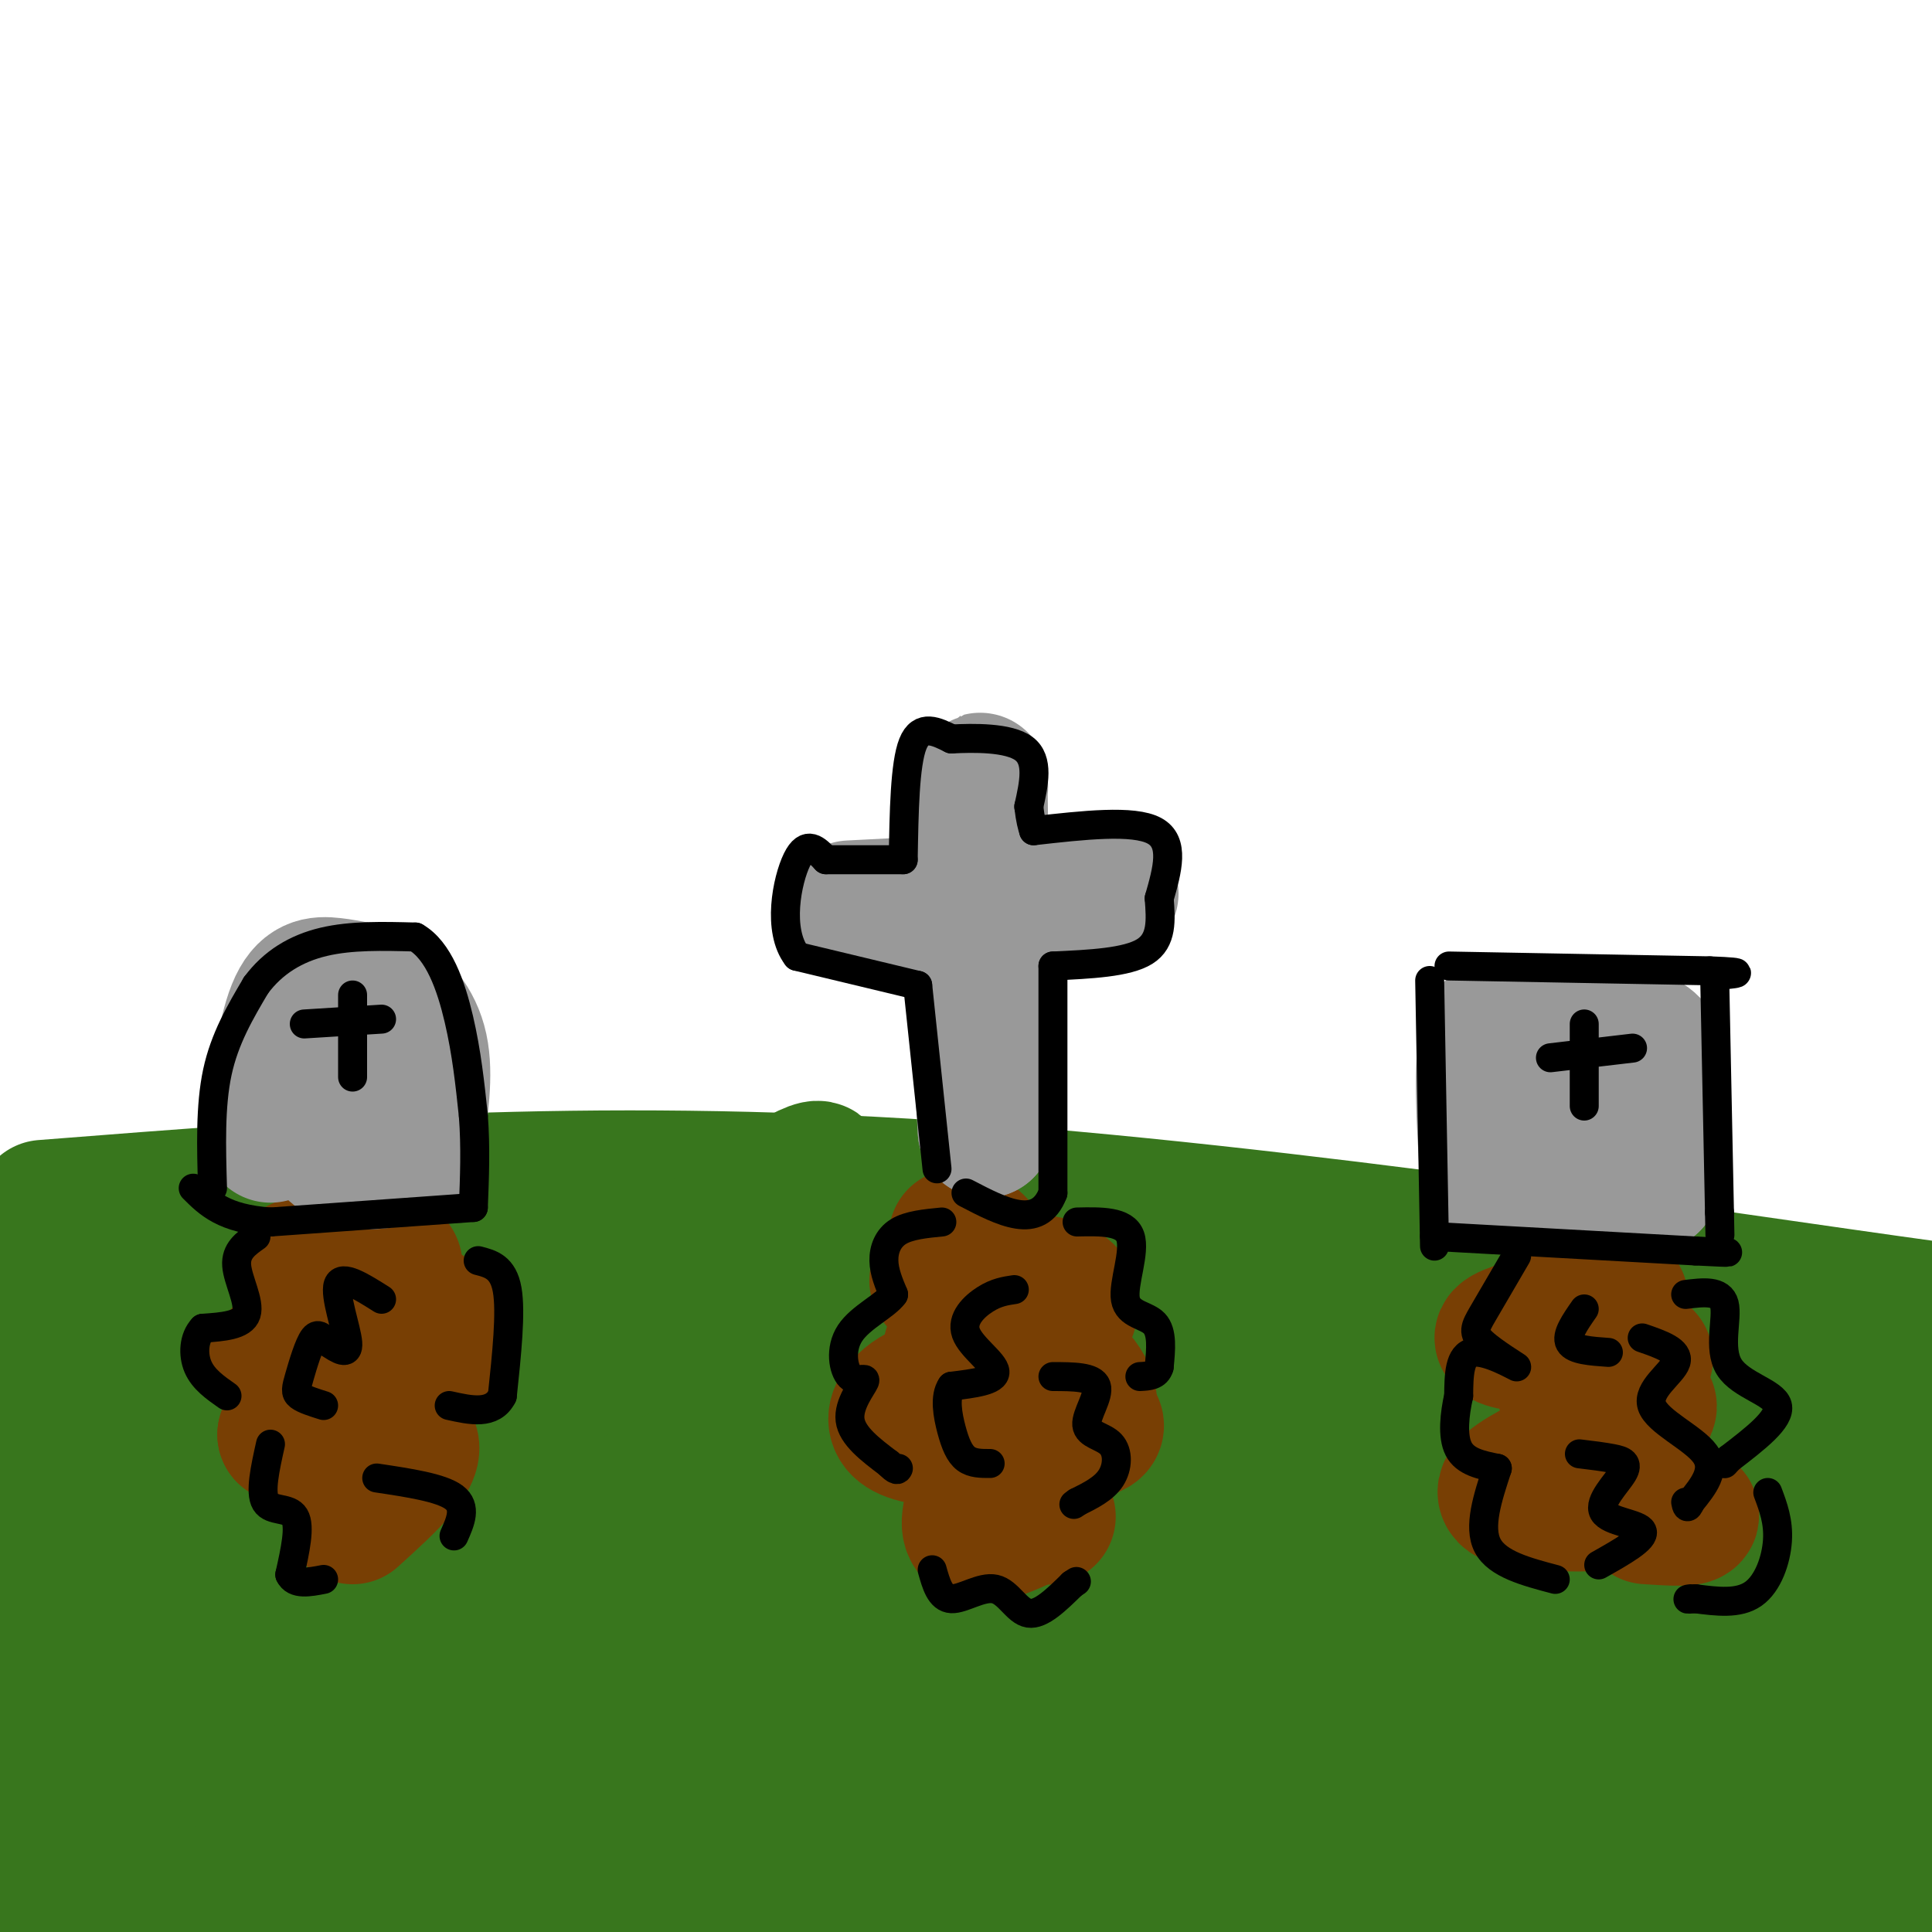 <svg viewBox='0 0 400 400' version='1.1' xmlns='http://www.w3.org/2000/svg' xmlns:xlink='http://www.w3.org/1999/xlink'><g fill='none' stroke='rgb(56,118,29)' stroke-width='28' stroke-linecap='round' stroke-linejoin='round'><path d='M9,250c56.178,-4.422 112.356,-8.844 185,-4c72.644,4.844 161.756,18.956 206,25c44.244,6.044 43.622,4.022 43,2'/><path d='M402,274c0.000,0.000 -407.000,0.000 -407,0'/><path d='M13,273c17.603,-0.146 35.205,-0.291 67,0c31.795,0.291 77.782,1.020 142,10c64.218,8.980 146.665,26.213 171,29c24.335,2.787 -9.443,-8.872 -26,-17c-16.557,-8.128 -15.891,-12.725 -53,-17c-37.109,-4.275 -111.991,-8.228 -152,-10c-40.009,-1.772 -45.145,-1.363 -80,6c-34.855,7.363 -99.427,21.682 -164,36'/><path d='M82,290c5.665,-1.089 11.331,-2.178 71,12c59.669,14.178 173.343,43.623 213,53c39.657,9.377 5.297,-1.314 -9,-7c-14.297,-5.686 -8.533,-6.366 -40,-14c-31.467,-7.634 -100.166,-22.221 -143,-28c-42.834,-5.779 -59.801,-2.748 -83,0c-23.199,2.748 -52.628,5.214 -77,9c-24.372,3.786 -43.686,8.893 -63,14'/><path d='M116,335c12.753,-1.100 25.507,-2.200 68,6c42.493,8.200 114.726,25.700 124,26c9.274,0.300 -44.411,-16.600 -74,-27c-29.589,-10.400 -35.082,-14.300 -76,-17c-40.918,-2.700 -117.262,-4.200 -158,-4c-40.738,0.200 -45.869,2.100 -51,4'/><path d='M59,348c17.250,3.667 34.500,7.333 70,18c35.500,10.667 89.250,28.333 143,46'/><path d='M237,367c-56.543,-44.071 -113.086,-88.143 -137,-105c-23.914,-16.857 -15.198,-6.500 -13,-3c2.198,3.500 -2.123,0.143 -7,5c-4.877,4.857 -10.312,17.929 -14,31c-3.688,13.071 -5.629,26.142 -7,38c-1.371,11.858 -2.172,22.503 2,24c4.172,1.497 13.318,-6.152 18,-10c4.682,-3.848 4.902,-3.894 5,-9c0.098,-5.106 0.075,-15.274 0,-20c-0.075,-4.726 -0.202,-4.012 -5,-5c-4.798,-0.988 -14.265,-3.677 -23,-3c-8.735,0.677 -16.736,4.721 -25,9c-8.264,4.279 -16.790,8.794 -28,18c-11.210,9.206 -25.105,23.103 -39,37'/><path d='M14,355c22.546,-19.626 45.092,-39.252 56,-49c10.908,-9.748 10.177,-9.618 11,-13c0.823,-3.382 3.200,-10.278 1,-14c-2.200,-3.722 -8.977,-4.271 -20,-1c-11.023,3.271 -26.292,10.363 -39,21c-12.708,10.637 -22.854,24.818 -33,39'/><path d='M14,362c12.618,-9.877 25.235,-19.754 34,-29c8.765,-9.246 13.677,-17.862 16,-23c2.323,-5.138 2.056,-6.800 0,-7c-2.056,-0.200 -5.900,1.062 -7,0c-1.100,-1.062 0.543,-4.446 -14,12c-14.543,16.446 -45.271,52.723 -76,89'/><path d='M23,361c46.268,-38.853 92.537,-77.706 100,-85c7.463,-7.294 -23.879,16.970 -58,46c-34.121,29.030 -71.023,62.826 -46,45c25.023,-17.826 111.969,-87.275 140,-113c28.031,-25.725 -2.854,-7.728 -46,29c-43.146,36.728 -98.555,92.185 -114,108c-15.445,15.815 9.072,-8.011 36,-29c26.928,-20.989 56.265,-39.140 84,-53c27.735,-13.860 53.867,-23.430 80,-33'/><path d='M199,276c-5.214,3.452 -58.250,28.583 -87,44c-28.750,15.417 -33.214,21.119 -51,31c-17.786,9.881 -48.893,23.940 -80,38'/><path d='M-1,389c37.583,-5.000 75.167,-10.000 143,-15c67.833,-5.000 165.917,-10.000 264,-15'/><path d='M386,353c-16.144,-3.576 -32.288,-7.152 -47,-9c-14.712,-1.848 -27.992,-1.969 -55,0c-27.008,1.969 -67.743,6.027 -116,17c-48.257,10.973 -104.036,28.860 -99,34c5.036,5.140 70.888,-2.467 128,-4c57.112,-1.533 105.486,3.008 112,2c6.514,-1.008 -28.832,-7.566 -40,-12c-11.168,-4.434 1.842,-6.745 -47,-8c-48.842,-1.255 -159.534,-1.453 -170,-2c-10.466,-0.547 79.296,-1.442 150,0c70.704,1.442 122.352,5.221 174,9'/><path d='M376,380c35.667,2.000 37.833,2.500 40,3'/><path d='M391,348c-16.531,-4.478 -33.061,-8.957 -49,-12c-15.939,-3.043 -31.285,-4.651 -63,-5c-31.715,-0.349 -79.797,0.562 -123,4c-43.203,3.438 -81.526,9.404 -87,13c-5.474,3.596 21.900,4.822 24,6c2.100,1.178 -21.073,2.306 33,2c54.073,-0.306 185.393,-2.047 235,-3c49.607,-0.953 17.500,-1.117 -13,-5c-30.500,-3.883 -59.392,-11.484 -94,-15c-34.608,-3.516 -74.933,-2.947 -123,-2c-48.067,0.947 -103.876,2.270 -66,4c37.876,1.730 169.438,3.865 301,6'/><path d='M366,341c40.962,-2.121 -7.134,-10.424 -24,-15c-16.866,-4.576 -2.502,-5.424 -35,-12c-32.498,-6.576 -111.856,-18.879 -100,-19c11.856,-0.121 114.928,11.939 218,24'/><path d='M399,308c-33.267,-8.022 -66.533,-16.044 -73,-19c-6.467,-2.956 13.867,-0.844 33,3c19.133,3.844 37.067,9.422 55,15'/><path d='M401,298c-3.524,-2.124 -7.049,-4.248 -8,-7c-0.951,-2.752 0.670,-6.131 -9,6c-9.670,12.131 -30.633,39.773 -46,61c-15.367,21.227 -25.140,36.040 -21,36c4.140,-0.040 22.191,-14.934 38,-25c15.809,-10.066 29.374,-15.305 34,-16c4.626,-0.695 0.313,3.152 -4,7'/><path d='M385,360c-7.429,6.202 -24.000,18.208 -43,28c-19.000,9.792 -40.429,17.369 -29,14c11.429,-3.369 55.714,-17.685 100,-32'/><path d='M403,335c-0.370,-8.204 -0.740,-16.408 -2,-19c-1.260,-2.592 -3.410,0.429 -6,-1c-2.590,-1.429 -5.620,-7.308 -4,9c1.620,16.308 7.892,54.802 0,67c-7.892,12.198 -29.946,-1.901 -52,-16'/><path d='M339,375c-15.167,-3.202 -27.083,-3.208 -30,-4c-2.917,-0.792 3.167,-2.369 -16,3c-19.167,5.369 -63.583,17.685 -108,30'/><path d='M29,402c-17.750,-2.583 -35.500,-5.167 -28,-7c7.500,-1.833 40.250,-2.917 73,-4'/></g>
<g fill='none' stroke='rgb(120,63,4)' stroke-width='28' stroke-linecap='round' stroke-linejoin='round'><path d='M62,262c6.005,-0.499 12.010,-0.998 16,-1c3.990,-0.002 5.967,0.494 0,5c-5.967,4.506 -19.876,13.021 -21,16c-1.124,2.979 10.536,0.423 13,2c2.464,1.577 -4.268,7.289 -11,13'/><path d='M59,297c4.333,1.533 20.667,-1.133 25,1c4.333,2.133 -3.333,9.067 -11,16'/><path d='M79,274c4.417,2.917 8.833,5.833 11,6c2.167,0.167 2.083,-2.417 2,-5'/><path d='M92,275c-0.978,-1.800 -4.422,-3.800 -5,-4c-0.578,-0.200 1.711,1.400 4,3'/><path d='M198,256c2.810,0.589 5.619,1.179 4,3c-1.619,1.821 -7.667,4.875 -8,6c-0.333,1.125 5.048,0.321 7,2c1.952,1.679 0.476,5.839 -1,10'/><path d='M200,277c-1.561,2.239 -4.965,2.837 -2,2c2.965,-0.837 12.298,-3.110 14,-1c1.702,2.110 -4.228,8.603 -9,11c-4.772,2.397 -8.386,0.699 -12,-1'/><path d='M191,288c-4.250,1.833 -8.875,6.917 -2,9c6.875,2.083 25.250,1.167 33,0c7.750,-1.167 4.875,-2.583 2,-4'/><path d='M224,293c1.187,-1.445 3.153,-3.057 -1,-8c-4.153,-4.943 -14.426,-13.215 -15,-17c-0.574,-3.785 8.550,-3.081 12,-1c3.450,2.081 1.225,5.541 -1,9'/><path d='M219,276c-4.733,9.578 -16.067,29.022 -18,37c-1.933,7.978 5.533,4.489 13,1'/><path d='M214,314c2.667,0.167 2.833,0.083 3,0'/><path d='M323,268c8.036,0.119 16.071,0.238 11,2c-5.071,1.762 -23.250,5.167 -23,7c0.250,1.833 18.929,2.095 26,3c7.071,0.905 2.536,2.452 -2,4'/><path d='M335,284c-4.102,2.102 -13.357,5.357 -10,6c3.357,0.643 19.327,-1.327 16,2c-3.327,3.327 -25.951,11.951 -29,16c-3.049,4.049 13.475,3.525 30,3'/><path d='M342,311c6.844,1.133 8.956,2.467 8,3c-0.956,0.533 -4.978,0.267 -9,0'/></g>
<g fill='none' stroke='rgb(153,153,153)' stroke-width='28' stroke-linecap='round' stroke-linejoin='round'><path d='M56,235c1.444,-10.378 2.889,-20.756 5,-26c2.111,-5.244 4.889,-5.356 8,-5c3.111,0.356 6.556,1.178 10,2'/><path d='M79,206c3.378,1.867 6.822,5.533 8,11c1.178,5.467 0.089,12.733 -1,20'/><path d='M86,237c-4.022,4.222 -13.578,4.778 -17,1c-3.422,-3.778 -0.711,-11.889 2,-20'/><path d='M202,199c0.000,0.000 2.000,35.000 2,35'/><path d='M204,234c0.167,-4.667 -0.417,-33.833 -1,-63'/><path d='M203,171c-0.167,-11.833 -0.083,-9.917 0,-8'/><path d='M176,188c0.000,0.000 39.000,-2.000 39,-2'/><path d='M215,186c9.000,-0.500 12.000,-0.750 15,-1'/><path d='M308,244c-0.750,-12.083 -1.500,-24.167 0,-29c1.500,-4.833 5.250,-2.417 9,0'/><path d='M317,215c6.422,-0.622 17.978,-2.178 23,0c5.022,2.178 3.511,8.089 2,14'/><path d='M342,229c0.333,5.000 0.167,10.500 0,16'/><path d='M342,245c-5.289,2.578 -18.511,1.022 -22,-2c-3.489,-3.022 2.756,-7.511 9,-12'/><path d='M329,231c0.167,-2.333 -3.917,-2.167 -8,-2'/></g>
<g fill='none' stroke='rgb(0,0,0)' stroke-width='6' stroke-linecap='round' stroke-linejoin='round'><path d='M44,246c-0.250,-8.500 -0.500,-17.000 1,-24c1.500,-7.000 4.750,-12.500 8,-18'/><path d='M53,204c3.511,-4.756 8.289,-7.644 14,-9c5.711,-1.356 12.356,-1.178 19,-1'/><path d='M86,194c4.822,2.733 7.378,10.067 9,17c1.622,6.933 2.311,13.467 3,20'/><path d='M98,231c0.500,6.500 0.250,12.750 0,19'/><path d='M98,250c0.000,0.000 -42.000,3.000 -42,3'/><path d='M56,253c-9.667,-0.667 -12.833,-3.833 -16,-7'/><path d='M53,256c-2.111,1.489 -4.222,2.978 -4,6c0.222,3.022 2.778,7.578 2,10c-0.778,2.422 -4.889,2.711 -9,3'/><path d='M42,275c-1.889,1.978 -2.111,5.422 -1,8c1.111,2.578 3.556,4.289 6,6'/><path d='M99,261c2.583,0.667 5.167,1.333 6,6c0.833,4.667 -0.083,13.333 -1,22'/><path d='M104,289c-2.000,4.000 -6.500,3.000 -11,2'/><path d='M79,269c-4.111,-2.600 -8.222,-5.200 -9,-3c-0.778,2.200 1.778,9.200 2,12c0.222,2.800 -1.889,1.400 -4,0'/><path d='M68,278c-1.132,-0.654 -1.963,-2.289 -3,-1c-1.037,1.289 -2.279,5.501 -3,8c-0.721,2.499 -0.920,3.285 0,4c0.920,0.715 2.960,1.357 5,2'/><path d='M56,299c-1.111,5.000 -2.222,10.000 -1,12c1.222,2.000 4.778,1.000 6,3c1.222,2.000 0.111,7.000 -1,12'/><path d='M60,326c1.000,2.167 4.000,1.583 7,1'/><path d='M78,306c6.667,1.000 13.333,2.000 16,4c2.667,2.000 1.333,5.000 0,8'/><path d='M194,242c0.000,0.000 -4.000,-38.000 -4,-38'/><path d='M190,204c0.000,0.000 -25.000,-6.000 -25,-6'/><path d='M165,198c-4.156,-5.378 -2.044,-15.822 0,-20c2.044,-4.178 4.022,-2.089 6,0'/><path d='M171,178c3.667,0.000 9.833,0.000 16,0'/><path d='M187,178c0.167,-9.917 0.333,-19.833 2,-24c1.667,-4.167 4.833,-2.583 8,-1'/><path d='M197,153c4.533,-0.244 11.867,-0.356 15,2c3.133,2.356 2.067,7.178 1,12'/><path d='M213,167c0.333,2.833 0.667,3.917 1,5'/><path d='M214,172c10.333,-1.167 20.667,-2.333 25,0c4.333,2.333 2.667,8.167 1,14'/><path d='M240,186c0.333,4.489 0.667,8.711 -3,11c-3.667,2.289 -11.333,2.644 -19,3'/><path d='M218,200c0.000,0.000 0.000,47.000 0,47'/><path d='M218,247c-3.000,7.833 -10.500,3.917 -18,0'/><path d='M195,253c-3.422,0.333 -6.844,0.667 -9,2c-2.156,1.333 -3.044,3.667 -3,6c0.044,2.333 1.022,4.667 2,7'/><path d='M185,268c-1.661,2.338 -6.812,4.685 -9,8c-2.188,3.315 -1.411,7.600 0,9c1.411,1.400 3.457,-0.085 3,1c-0.457,1.085 -3.416,4.738 -3,8c0.416,3.262 4.208,6.131 8,9'/><path d='M184,303c1.667,1.667 1.833,1.333 2,1'/><path d='M210,267c-1.851,0.274 -3.702,0.548 -6,2c-2.298,1.452 -5.042,4.083 -4,7c1.042,2.917 5.869,6.119 6,8c0.131,1.881 -4.435,2.440 -9,3'/><path d='M197,287c-1.512,2.155 -0.792,6.042 0,9c0.792,2.958 1.655,4.988 3,6c1.345,1.012 3.173,1.006 5,1'/><path d='M218,285c4.171,0.013 8.341,0.026 9,2c0.659,1.974 -2.195,5.911 -2,8c0.195,2.089 3.437,2.332 5,4c1.563,1.668 1.447,4.762 0,7c-1.447,2.238 -4.223,3.619 -7,5'/><path d='M223,311c-1.167,0.833 -0.583,0.417 0,0'/><path d='M223,253c4.935,-0.107 9.869,-0.214 11,3c1.131,3.214 -1.542,9.750 -1,13c0.542,3.250 4.298,3.214 6,5c1.702,1.786 1.351,5.393 1,9'/><path d='M240,283c-0.500,1.833 -2.250,1.917 -4,2'/><path d='M193,325c0.827,2.946 1.655,5.893 4,6c2.345,0.107 6.208,-2.625 9,-2c2.792,0.625 4.512,4.607 7,5c2.488,0.393 5.744,-2.804 9,-6'/><path d='M222,328c1.500,-1.000 0.750,-0.500 0,0'/><path d='M296,203c0.000,0.000 1.000,55.000 1,55'/><path d='M300,200c0.000,0.000 54.000,1.000 54,1'/><path d='M354,201c9.167,0.333 5.083,0.667 1,1'/><path d='M355,202c0.000,0.000 1.000,49.000 1,49'/><path d='M356,251c0.167,8.167 0.083,4.083 0,0'/><path d='M297,256c0.000,0.000 54.000,3.000 54,3'/><path d='M351,259c9.667,0.500 6.833,0.250 4,0'/><path d='M328,212c0.000,0.000 0.000,17.000 0,17'/><path d='M321,219c0.000,0.000 17.000,-2.000 17,-2'/><path d='M73,206c0.000,0.000 0.000,17.000 0,17'/><path d='M63,212c0.000,0.000 16.000,-1.000 16,-1'/><path d='M314,260c-2.679,4.582 -5.359,9.164 -7,12c-1.641,2.836 -2.244,3.925 0,6c2.244,2.075 7.335,5.136 7,5c-0.335,-0.136 -6.096,-3.467 -9,-3c-2.904,0.467 -2.952,4.734 -3,9'/><path d='M302,289c-0.822,3.667 -1.378,8.333 0,11c1.378,2.667 4.689,3.333 8,4'/><path d='M310,304c-2.000,6.083 -4.000,12.167 -2,16c2.000,3.833 8.000,5.417 14,7'/><path d='M340,277c3.869,1.333 7.738,2.667 7,5c-0.738,2.333 -6.083,5.667 -5,9c1.083,3.333 8.595,6.667 11,10c2.405,3.333 -0.298,6.667 -3,10'/><path d='M350,311c-0.667,1.667 -0.833,0.833 -1,0'/><path d='M327,301c2.533,0.305 5.065,0.609 7,1c1.935,0.391 3.271,0.868 2,3c-1.271,2.132 -5.150,5.920 -4,8c1.150,2.080 7.329,2.451 8,4c0.671,1.549 -4.164,4.274 -9,7'/><path d='M328,271c-1.917,2.750 -3.833,5.500 -3,7c0.833,1.500 4.417,1.750 8,2'/><path d='M349,268c3.625,-0.452 7.250,-0.905 8,2c0.750,2.905 -1.375,9.167 1,13c2.375,3.833 9.250,5.238 10,8c0.750,2.762 -4.625,6.881 -10,11'/><path d='M358,302c-1.667,1.833 -0.833,0.917 0,0'/><path d='M366,309c1.133,3.022 2.267,6.044 2,10c-0.267,3.956 -1.933,8.844 -5,11c-3.067,2.156 -7.533,1.578 -12,1'/><path d='M351,331c-2.167,0.167 -1.583,0.083 -1,0'/></g>
</svg>